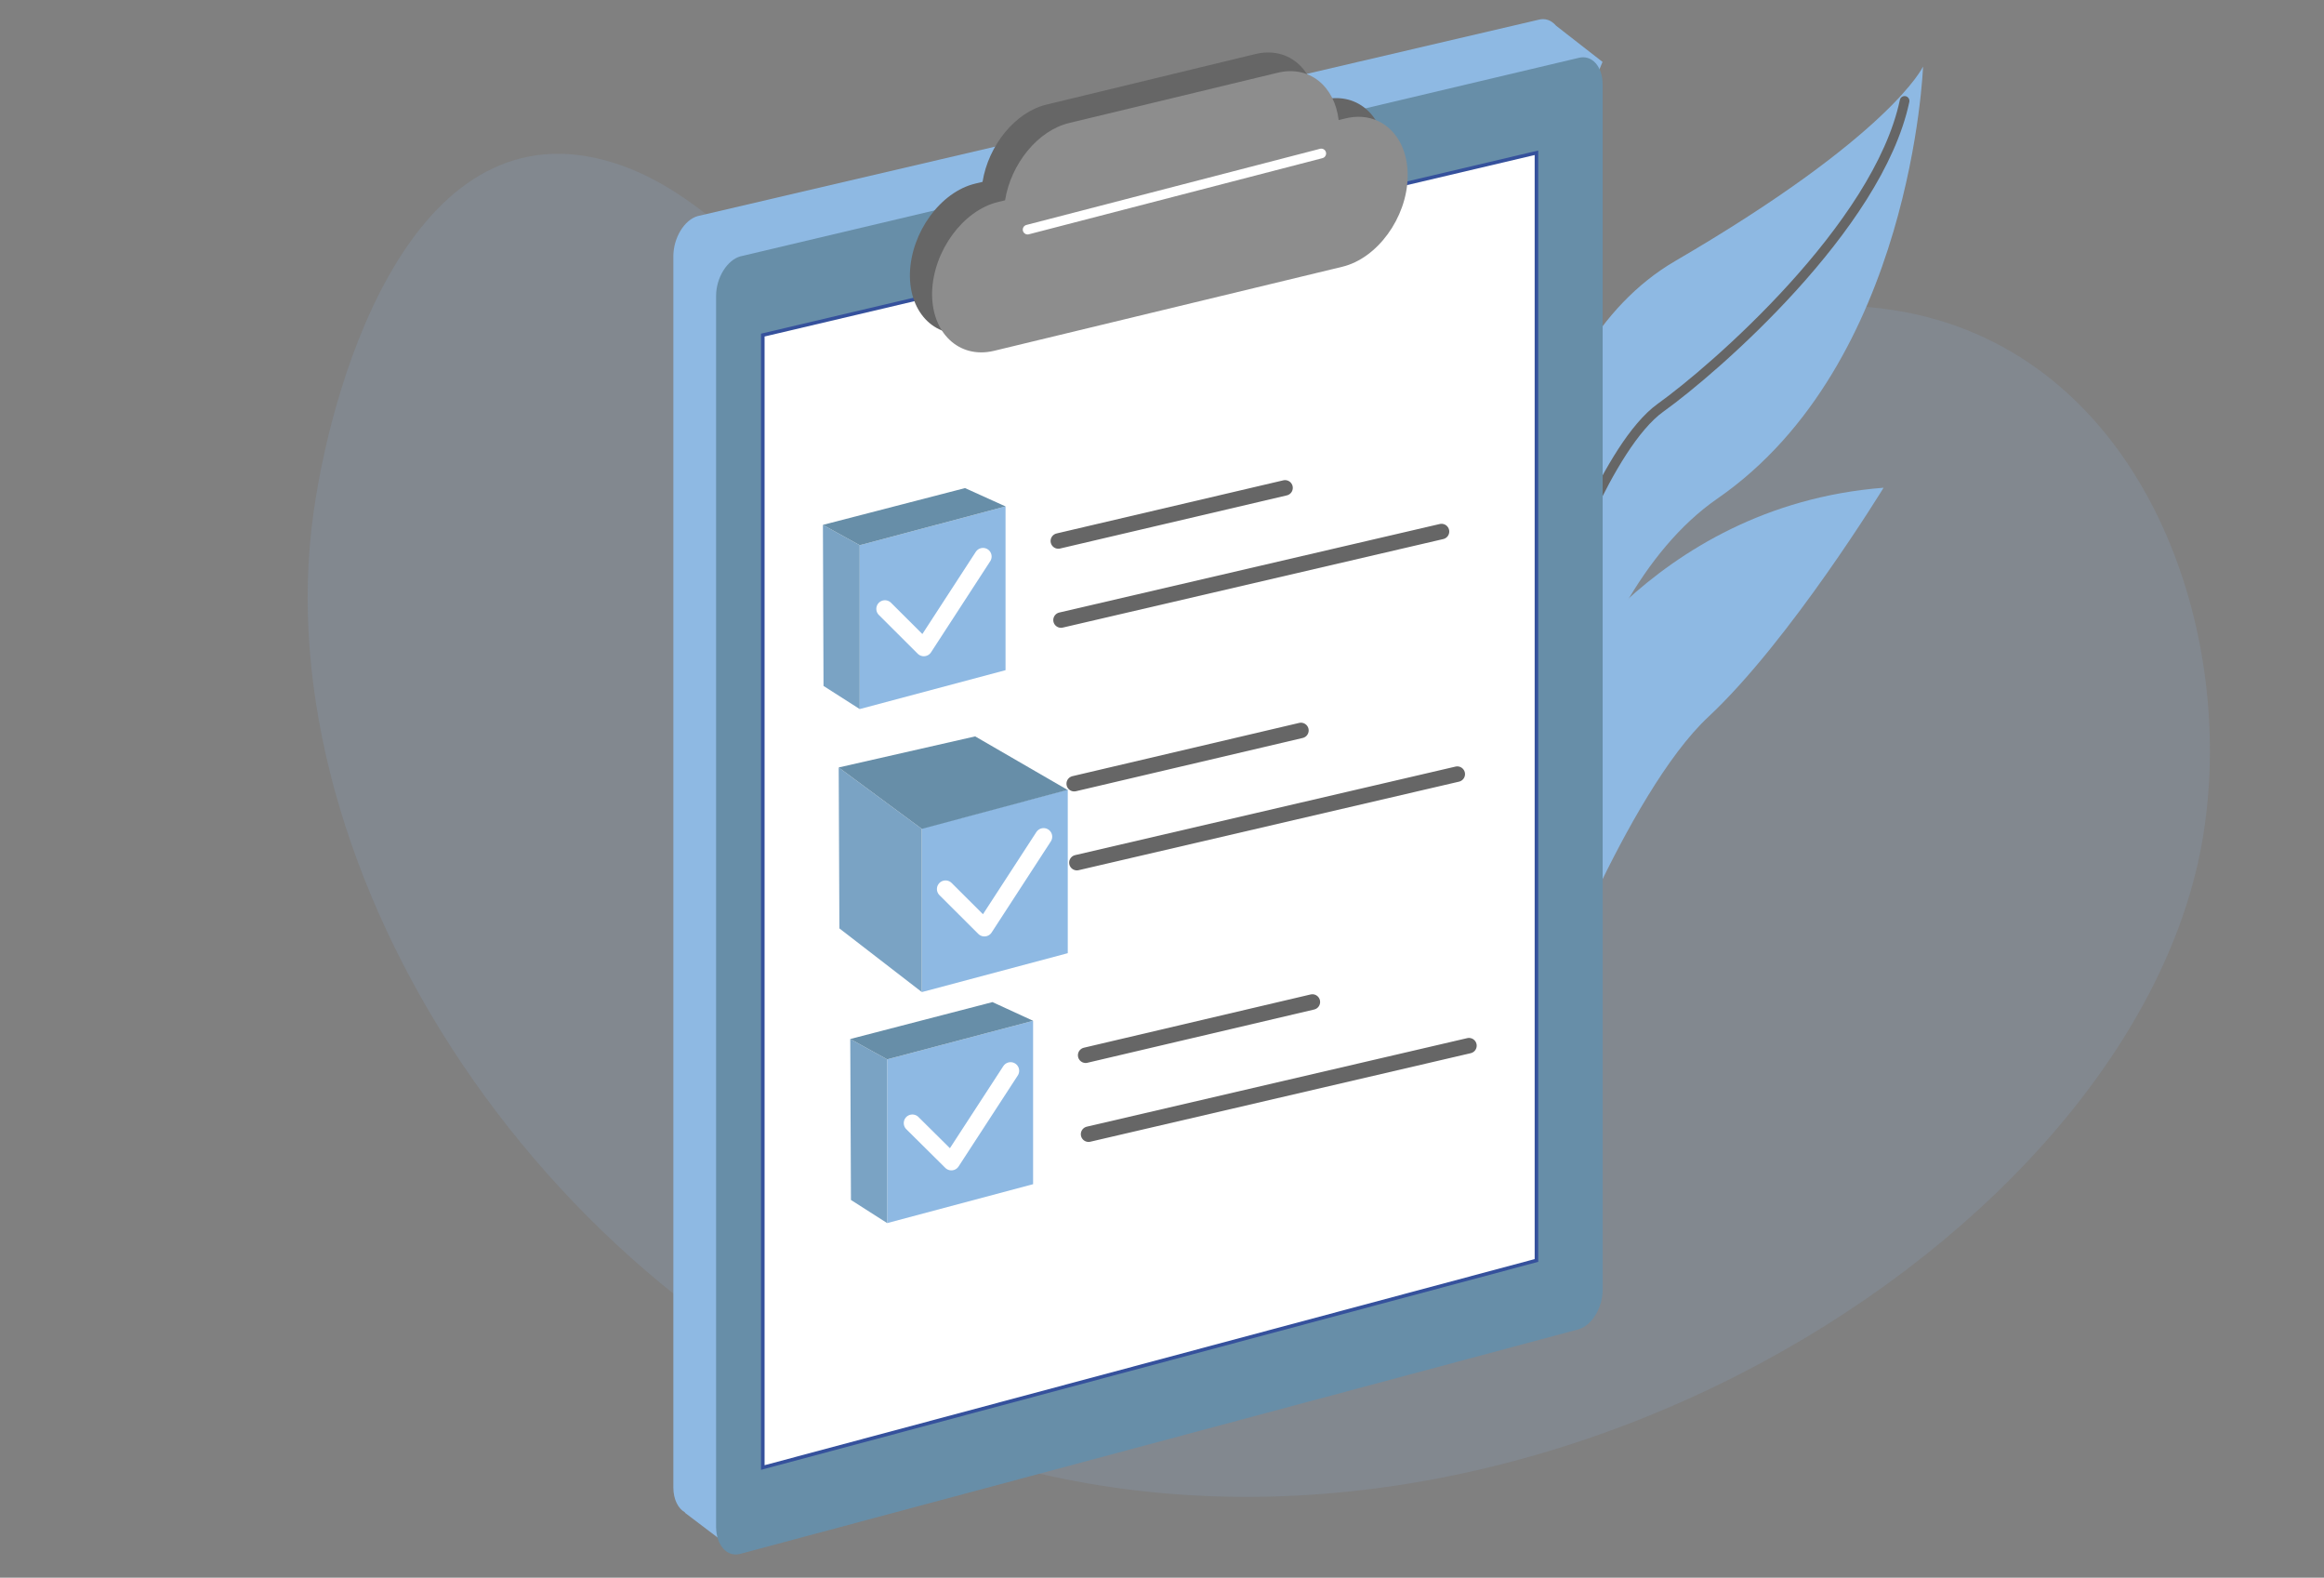 <svg version="1.1" id="Layer_1" xmlns="http://www.w3.org/2000/svg" x="0" y="0" viewBox="0 0 1990.4 1350.8" xml:space="preserve"><rect x="0" y="0" width="1990.4" height="1350.8" fill="#808080" stroke="none"/><style>.st1{fill:#8eb9e3}.st4{fill:#678ea8}.st10,.st9{fill:none;stroke-linecap:round;stroke-linejoin:round;stroke-miterlimit:10}.st9{stroke:#666;stroke-width:13.238}.st10{stroke:#fff;stroke-width:14.75}.st11{fill:#7aa3c4}</style><path d="M1090.9 486.1c7.8-1.2 15.6-2.8 23.3-4.8 85.7-22.7 148.7-93.2 221.8-143.2 85.7-58.5 193-90 295-71 200.3 37.5 285.3 264.2 256.1 447.5-55 345-598.6 685.2-1067.3 527.2C468 1123.2 225.1 746.3 268.5 439c17.3-123.1 88.9-351.1 255.8-300 45 13.7 82.8 44.1 117.2 76.2 69.4 64.8 130 139.6 206.3 196.2 69.8 51.9 158.2 87.7 243.1 74.7z" opacity=".15" fill="#8eb9e3"/><path class="st1" d="M1321.1 601.3s90.5-168 292.1-183.7c0 0-80 130.8-150.1 196.2s-142 256.4-142 256.4V601.3z"/><path class="st1" d="M1295 524s4.7-221.8 139.7-300.5C1619.8 115.7 1647 57 1647 57s-9.3 254.5-176 369.8c-129.9 89.8-159.3 345.9-159.3 345.9L1295 524z"/><path d="M1358.4 596.3s-32.4 61.1-37.4 95.3" fill="none" stroke="#0e2e82" stroke-width="8.277" stroke-linecap="round" stroke-linejoin="round" stroke-miterlimit="10"/><path d="M1334.4 503.5s42.3-121.9 87.9-154.5 186-154.5 208.9-262.6" fill="none" stroke="#666" stroke-width="8.277" stroke-linecap="round" stroke-linejoin="round" stroke-miterlimit="10"/><path class="st1" d="M597.6 185l719.7-168c6.1-1.8 11.5.4 15.4 5l39.8 31-34.4 83.3v918.5c0 15.6-9.4 31-20.8 34.3l-628.2 180.6-62 56.2-40.5-30.7.1-.3c-5.9-3.2-10-11.2-10-21.3V219.4c0-15.7 9.4-31.2 20.9-34.4z"/><path class="st4" d="M634.1 1330.4l717.7-192.2c11.3-3.1 20.8-18.3 20.8-33.8V72.4c0-15.6-9.3-25.9-20.8-22.8L634.1 219.5c-11.3 3.1-20.8 18.3-20.8 33.8v1054.2c.2 15.8 9.5 26 20.8 22.9z"/><path fill="#fff" stroke="#35519c" stroke-width="3.052" stroke-miterlimit="10" d="M653.3 1256.5l662.6-177.3V130.8L653.3 286.9z"/><path d="M835.3 157.2l6.2-1.5c5-31.2 28.1-59.9 55-66.2l178.6-43.2c27-6.6 48.8 11.2 52.3 40.5l6.2-1.5c29.9-7.1 53.7 15.5 52.9 50.4-.8 34.9-26 69.5-56 76.7l-298.3 72c-29.9 7.1-53.7-15.5-52.9-50.4 1-35 26.1-69.7 56-76.8z" fill="#666"/><path d="M854.6 173l6.2-1.5c5-31.2 28.1-59.9 55-66.2l178.4-43c27-6.6 48.8 11.2 52.3 40.5l6.2-1.5c29.9-7.1 53.7 15.5 52.9 50.4-.8 34.9-26 69.5-56 76.7l-298.4 72c-29.9 7.1-53.7-15.5-52.9-50.4 1.1-35.2 26.4-69.7 56.3-77z" fill="#8d8d8d"/><path fill="none" stroke="#fff" stroke-width="8.277" stroke-linecap="round" stroke-linejoin="round" stroke-miterlimit="10" d="M1131.6 131.4l-251.5 65.2"/><path class="st9" d="M1100.6 417.7l-194.2 45.5m328.2-8.1l-325.9 75.8"/><path class="st1" d="M736.3 607.1l124.9-33.3V433.6l-124.9 33.2z"/><path class="st10" d="M757.9 521.3l33.3 33.2 50.7-78"/><path class="st11" d="M736.3 466.8l-31.5-17.4.5 137.9 31 19.8z"/><path class="st4" d="M704.8 449.4l121.7-31.5 34.7 15.7-124.9 33.2z"/><path class="st9" d="M1124 857.9l-194.2 45.6m328.3-8.2l-325.8 75.8"/><path class="st1" d="M759.8 1047.2l125-33.3V874l-125 33z"/><path class="st10" d="M781.4 961.6l33.4 33.1 50.7-77.9"/><path class="st11" d="M759.8 907l-31.6-17.4.6 137.8 31 19.8z"/><path class="st4" d="M728.2 889.6L850 858l34.8 16-125 33z"/><path class="st9" d="M1114.2 625.4L920 671m328.1-8.2l-325.8 75.8"/><path class="st1" d="M789.6 849.4l124.9-33.3V676l-124.9 33.2z"/><path class="st10" d="M809.8 761.2l33.3 33.2 50.7-78"/><path class="st11" d="M789.5 709.7l-71.2-52.6.6 137.8 70.6 54.5z"/><path class="st4" d="M718.3 657.1l116.9-26.6 79.1 45.8-124.8 33.4z"/></svg>